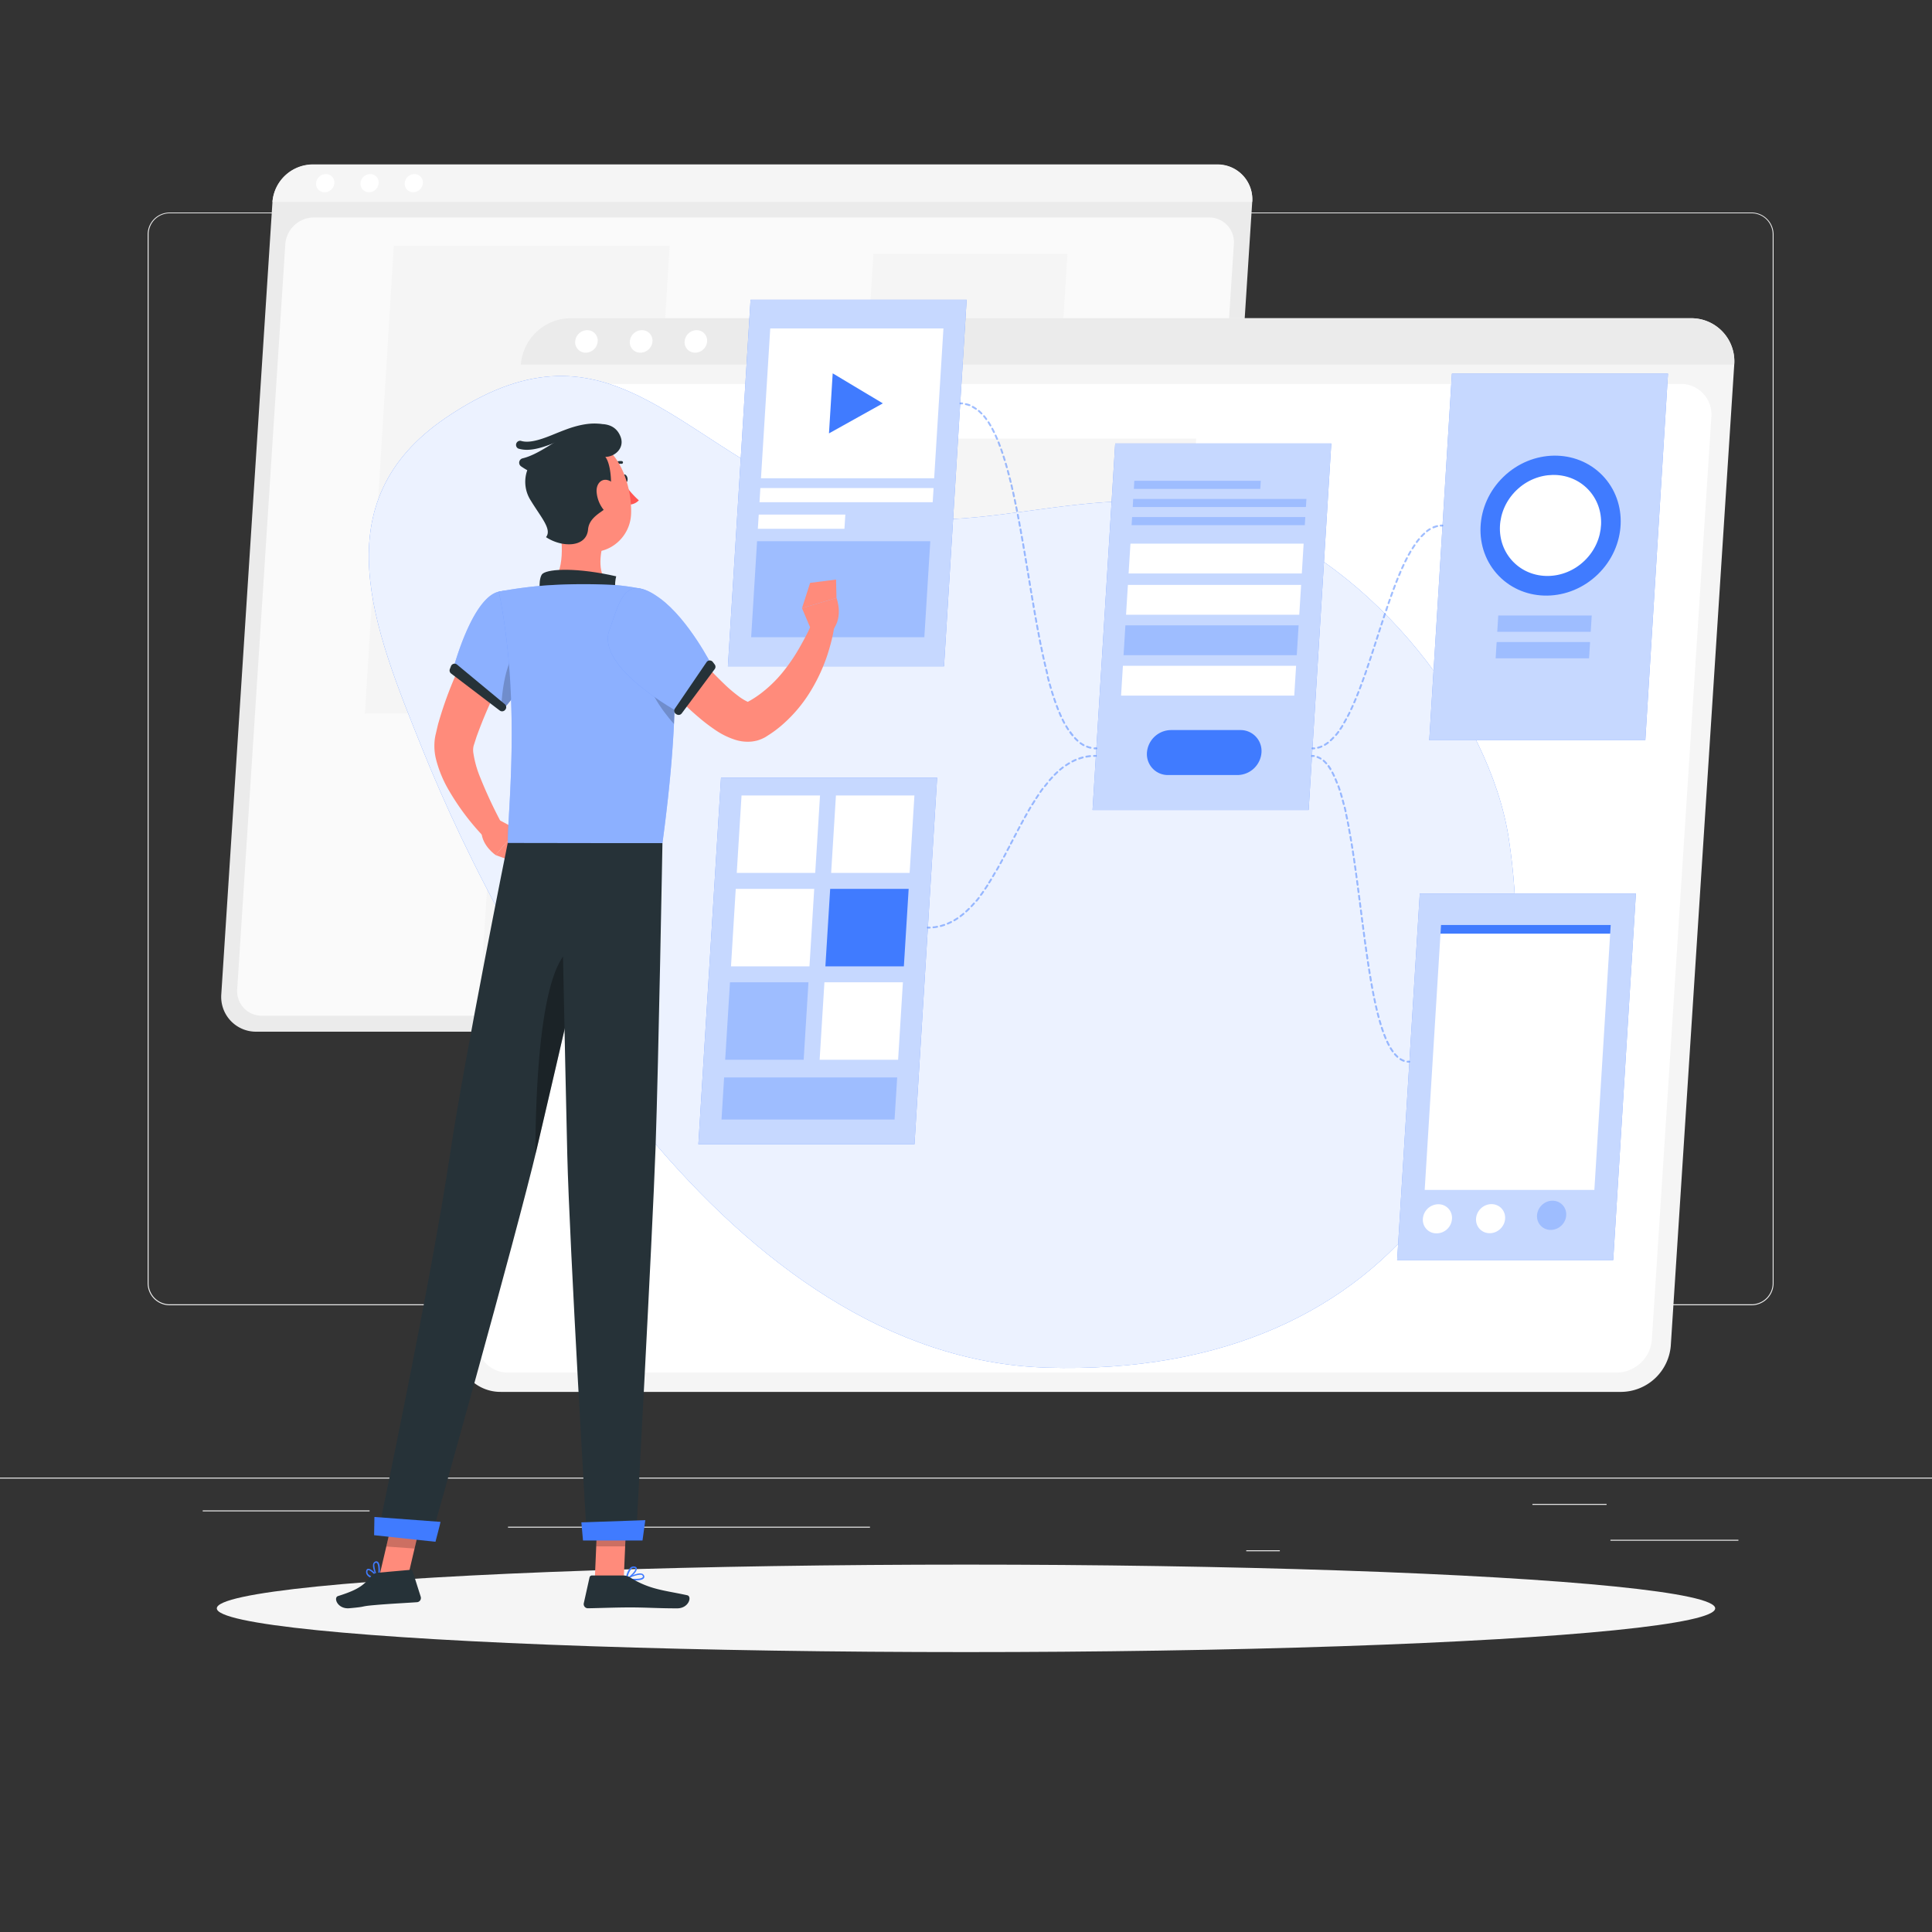 <svg xmlns="http://www.w3.org/2000/svg" viewBox="0 0 500 500"><rect x="0" y="0" width="500" height="500" fill="#333333" stroke="none"/><g id="background-complete"><rect y="382.4" width="500" height="0.25" style="fill:#ebebeb"></rect><rect x="416.78" y="398.49" width="33.12" height="0.25" style="fill:#ebebeb"></rect><rect x="322.53" y="401.21" width="8.69" height="0.25" style="fill:#ebebeb"></rect><rect x="396.59" y="389.21" width="19.19" height="0.25" style="fill:#ebebeb"></rect><rect x="52.46" y="390.89" width="43.19" height="0.25" style="fill:#ebebeb"></rect><rect x="104.56" y="390.89" width="6.33" height="0.25" style="fill:#ebebeb"></rect><rect x="131.47" y="395.11" width="93.68" height="0.25" style="fill:#ebebeb"></rect><path d="M237,337.8H43.91a5.71,5.71,0,0,1-5.7-5.71V60.66A5.71,5.71,0,0,1,43.91,55H237a5.71,5.71,0,0,1,5.71,5.71V332.09A5.71,5.71,0,0,1,237,337.8ZM43.91,55.2a5.46,5.46,0,0,0-5.45,5.46V332.09a5.46,5.46,0,0,0,5.45,5.46H237a5.47,5.47,0,0,0,5.46-5.46V60.66A5.47,5.47,0,0,0,237,55.2Z" style="fill:#ebebeb"></path><path d="M453.31,337.8H260.21a5.72,5.72,0,0,1-5.71-5.71V60.66A5.72,5.72,0,0,1,260.21,55h193.1A5.71,5.71,0,0,1,459,60.66V332.09A5.71,5.71,0,0,1,453.31,337.8ZM260.21,55.2a5.47,5.47,0,0,0-5.46,5.46V332.09a5.47,5.47,0,0,0,5.46,5.46h193.1a5.47,5.47,0,0,0,5.46-5.46V60.66a5.47,5.47,0,0,0-5.46-5.46Z" style="fill:#ebebeb"></path><path d="M300.51,267H66.34a9,9,0,0,1-9.07-9.69l13.24-205a10.53,10.53,0,0,1,10.32-9.7H315a9,9,0,0,1,9.07,9.7l-13.24,205A10.52,10.52,0,0,1,300.51,267Z" style="fill:#ebebeb"></path><path d="M61.39,256,73.84,63.17a7.46,7.46,0,0,1,7.34-6.89h231.7a6.38,6.38,0,0,1,6.44,6.89L306.87,256a7.45,7.45,0,0,1-7.33,6.88H67.83A6.37,6.37,0,0,1,61.39,256Z" style="fill:#fafafa"></path><polygon points="165.83 184.67 94.44 184.67 101.92 63.58 173.31 63.58 165.83 184.67" style="fill:#f5f5f5"></polygon><polygon points="270.99 150.84 220.78 150.84 226.04 65.68 276.25 65.68 270.99 150.84" style="fill:#f5f5f5"></polygon><path d="M315,42.55H80.83a10.53,10.53,0,0,0-10.32,9.7H324.07A9,9,0,0,0,315,42.55Z" style="fill:#f5f5f5"></path><path d="M86.54,47.4A2.54,2.54,0,0,1,84,49.75a2.18,2.18,0,0,1-2.2-2.35,2.55,2.55,0,0,1,2.51-2.35A2.17,2.17,0,0,1,86.54,47.4Z" style="fill:#fff"></path><path d="M98,47.4a2.54,2.54,0,0,1-2.5,2.35,2.18,2.18,0,0,1-2.2-2.35,2.54,2.54,0,0,1,2.5-2.35A2.18,2.18,0,0,1,98,47.4Z" style="fill:#fff"></path><path d="M109.44,47.4a2.55,2.55,0,0,1-2.51,2.35,2.17,2.17,0,0,1-2.19-2.35,2.54,2.54,0,0,1,2.5-2.35A2.18,2.18,0,0,1,109.44,47.4Z" style="fill:#fff"></path><path d="M419.63,360.22h-290a11.14,11.14,0,0,1-11.22-12L134.83,94.36a13,13,0,0,1,12.77-12h290a11.14,11.14,0,0,1,11.22,12L432.4,348.22A13,13,0,0,1,419.63,360.22Z" style="fill:#f5f5f5"></path><path d="M123.54,346.69,139,107.89A9.24,9.24,0,0,1,148,99.36h286.9a7.9,7.9,0,0,1,8,8.53L427.5,346.69a9.23,9.23,0,0,1-9.08,8.53H131.51A7.89,7.89,0,0,1,123.54,346.69Z" style="fill:#fff"></path><polygon points="300.31 263.46 211.9 263.46 221.16 113.52 309.57 113.52 300.31 263.46" style="fill:#f5f5f5"></polygon><polygon points="375.12 316.19 312.95 316.19 319.47 210.74 381.63 210.74 375.12 316.19" style="fill:#f5f5f5"></polygon><path d="M437.57,82.36h-290a13,13,0,0,0-12.77,12h314A11.14,11.14,0,0,0,437.57,82.36Z" style="fill:#ebebeb"></path><path d="M154.68,88.36a3.14,3.14,0,0,1-3.09,2.91,2.7,2.7,0,0,1-2.73-2.91,3.16,3.16,0,0,1,3.1-2.91A2.69,2.69,0,0,1,154.68,88.36Z" style="fill:#fff"></path><path d="M168.86,88.36a3.15,3.15,0,0,1-3.1,2.91A2.69,2.69,0,0,1,163,88.36a3.15,3.15,0,0,1,3.09-2.91A2.71,2.71,0,0,1,168.86,88.36Z" style="fill:#fff"></path><path d="M183,88.36a3.14,3.14,0,0,1-3.1,2.91,2.69,2.69,0,0,1-2.72-2.91,3.15,3.15,0,0,1,3.1-2.91A2.7,2.7,0,0,1,183,88.36Z" style="fill:#fff"></path></g><g id="background-simple"><path d="M390.46,216.93c-4.84-31.47-34.77-70.77-69.76-82.94-38.64-13.44-71.21,10.36-108.46-4.68-37.88-15.29-55.38-49.43-96.95-21.12-32,21.83-18.62,54.24-6,85.59,22.61,56.27,79.86,157.6,161.49,160.16C363.72,356.85,401.29,287.47,390.46,216.93Z" style="fill:#407BFF"></path><path d="M390.46,216.93c-4.84-31.47-34.77-70.77-69.76-82.94-38.64-13.44-71.21,10.36-108.46-4.68-37.88-15.29-55.38-49.43-96.95-21.12-32,21.83-18.62,54.24-6,85.59,22.61,56.27,79.86,157.6,161.49,160.16C363.72,356.85,401.29,287.47,390.46,216.93Z" style="fill:#fff;opacity:0.9"></path></g><g id="Shadow"><ellipse id="path" cx="250" cy="416.24" rx="193.89" ry="11.32" style="fill:#f5f5f5"></ellipse></g><g id="Screens"><polygon points="425.81 191.57 369.89 191.57 375.75 96.71 431.68 96.71 425.81 191.57" style="fill:#407BFF"></polygon><polygon points="425.81 191.57 369.89 191.57 375.75 96.71 431.68 96.71 425.81 191.57" style="fill:#fff;opacity:0.7"></polygon><polygon points="411.68 163.5 387.49 163.5 387.75 159.29 411.94 159.29 411.68 163.5" style="fill:#407BFF;opacity:0.3"></polygon><polygon points="411.25 170.38 387.07 170.38 387.33 166.16 411.51 166.16 411.25 170.38" style="fill:#407BFF;opacity:0.3"></polygon><ellipse cx="401.28" cy="136" rx="18.68" ry="17.56" transform="translate(18.51 317.69) rotate(-44.11)" style="fill:#407BFF"></ellipse><ellipse cx="401.28" cy="136" rx="13.48" ry="12.68" transform="translate(18.52 317.71) rotate(-44.12)" style="fill:#fff"></ellipse><polygon points="244.31 172.44 188.38 172.44 194.24 77.58 250.17 77.58 244.31 172.44" style="fill:#407BFF"></polygon><polygon points="244.31 172.44 188.38 172.44 194.24 77.58 250.17 77.58 244.31 172.44" style="fill:#fff;opacity:0.7"></polygon><polygon points="241.76 123.78 196.94 123.78 199.34 85 244.16 85 241.76 123.78" style="fill:#fff"></polygon><polygon points="241.38 129.97 196.56 129.97 196.78 126.31 241.61 126.31 241.38 129.97" style="fill:#fff"></polygon><polygon points="218.54 136.85 196.13 136.85 196.36 133.18 218.77 133.18 218.54 136.85" style="fill:#fff"></polygon><polygon points="239.22 164.9 194.4 164.9 195.93 140.06 240.76 140.06 239.22 164.9" style="fill:#407BFF;opacity:0.3"></polygon><polygon points="228.48 104.39 215.5 96.62 214.54 112.16 228.48 104.39" style="fill:#407BFF"></polygon><polygon points="338.68 209.63 282.75 209.63 288.61 114.77 344.54 114.77 338.68 209.63" style="fill:#407BFF"></polygon><polygon points="338.68 209.63 282.75 209.63 288.61 114.77 344.54 114.77 338.68 209.63" style="fill:#fff;opacity:0.7"></polygon><polygon points="326.16 126.52 293.44 126.52 293.56 124.43 326.29 124.43 326.16 126.52" style="fill:#407BFF;opacity:0.3"></polygon><polygon points="337.97 131.21 293.15 131.21 293.27 129.12 338.1 129.12 337.97 131.21" style="fill:#407BFF;opacity:0.3"></polygon><polygon points="337.68 135.9 292.86 135.9 292.99 133.81 337.81 133.81 337.68 135.9" style="fill:#407BFF;opacity:0.3"></polygon><polygon points="336.91 148.41 292.08 148.41 292.56 140.69 337.38 140.69 336.91 148.41" style="fill:#fff"></polygon><polygon points="336.25 159.09 291.42 159.09 291.9 151.37 336.73 151.37 336.25 159.09" style="fill:#fff"></polygon><polygon points="335.6 169.56 290.78 169.56 291.25 161.84 336.08 161.84 335.6 169.56" style="fill:#407BFF;opacity:0.3"></polygon><polygon points="334.95 180.03 290.13 180.03 290.61 172.31 335.43 172.31 334.95 180.03" style="fill:#fff"></polygon><path d="M320.29,200.58h-18a5.42,5.42,0,0,1-5.46-5.82h0a6.3,6.3,0,0,1,6.18-5.82h18a5.42,5.42,0,0,1,5.46,5.82h0A6.29,6.29,0,0,1,320.29,200.58Z" style="fill:#407BFF"></path><polygon points="236.67 296.13 180.74 296.13 186.6 201.27 242.53 201.27 236.67 296.13" style="fill:#407BFF"></polygon><polygon points="236.67 296.13 180.74 296.13 186.6 201.27 242.53 201.27 236.67 296.13" style="fill:#fff;opacity:0.7"></polygon><polygon points="210.98 225.91 190.67 225.91 191.91 205.86 212.22 205.86 210.98 225.91" style="fill:#fff"></polygon><polygon points="231.51 289.74 186.73 289.74 187.4 278.84 232.19 278.84 231.51 289.74" style="fill:#407BFF;opacity:0.3"></polygon><polygon points="235.41 225.91 215.1 225.91 216.34 205.86 236.65 205.86 235.41 225.91" style="fill:#fff"></polygon><polygon points="209.49 250.09 189.18 250.09 190.41 230.04 210.72 230.04 209.49 250.09" style="fill:#fff"></polygon><polygon points="233.92 250.09 213.61 250.09 214.85 230.04 235.16 230.04 233.92 250.09" style="fill:#407BFF"></polygon><polygon points="207.99 274.26 187.68 274.26 188.92 254.21 209.23 254.21 207.99 274.26" style="fill:#407BFF;opacity:0.3"></polygon><polygon points="232.43 274.26 212.12 274.26 213.36 254.21 233.67 254.21 232.43 274.26" style="fill:#fff"></polygon><polygon points="417.5 326.1 361.58 326.1 367.44 231.24 423.37 231.24 417.5 326.1" style="fill:#407BFF"></polygon><polygon points="417.5 326.1 361.58 326.1 367.44 231.24 423.37 231.24 417.5 326.1" style="fill:#fff;opacity:0.7"></polygon><polygon points="412.62 307.95 368.71 307.95 372.8 241.63 416.71 241.63 412.62 307.95" style="fill:#fff"></polygon><polygon points="416.85 239.39 372.94 239.39 372.8 241.63 416.71 241.63 416.85 239.39" style="fill:#407BFF"></polygon><path d="M375.77,315.43a4,4,0,0,1-4,3.76,3.49,3.49,0,0,1-3.53-3.76,4.05,4.05,0,0,1,4-3.77A3.5,3.5,0,0,1,375.77,315.43Z" style="fill:#fff"></path><ellipse cx="385.76" cy="315.43" rx="3.88" ry="3.65" transform="translate(-110.76 357.5) rotate(-44.12)" style="fill:#fff"></ellipse><ellipse cx="399.51" cy="315.43" rx="3.88" ry="3.65" transform="matrix(0.72, -0.7, 0.7, 0.72, -106.89, 367.07)" style="fill:#407BFF;opacity:0.3"></ellipse><g style="opacity:0.5"><path d="M240.13,240.3a.24.24,0,0,1-.24-.24.24.24,0,0,1,.24-.24h.48a.26.26,0,0,1,.25.24.25.25,0,0,1-.24.25Z" style="fill:#407BFF"></path><path d="M241.57,240.23a.25.25,0,0,1-.24-.22.24.24,0,0,1,.22-.26c.31,0,.62-.08.93-.14a.24.24,0,0,1,.28.2.24.24,0,0,1-.2.28c-.31.06-.64.1-1,.14Zm1.89-.34a.26.26,0,0,1-.24-.19.24.24,0,0,1,.18-.29c.3-.08.6-.17.89-.27a.24.24,0,0,1,.31.15.23.23,0,0,1-.15.31c-.31.1-.62.2-.93.28Zm1.81-.62a.23.23,0,0,1-.22-.14.23.23,0,0,1,.12-.32l.86-.4a.25.25,0,0,1,.33.11.24.24,0,0,1-.11.32c-.29.15-.59.29-.89.41A.15.15,0,0,1,245.27,239.27Zm1.71-.86a.24.24,0,0,1-.12-.45c.27-.16.54-.32.8-.5a.25.25,0,0,1,.34.07.24.24,0,0,1-.07.33c-.27.18-.55.36-.82.52A.31.31,0,0,1,247,238.41Zm1.6-1.06a.23.23,0,0,1-.2-.1.25.25,0,0,1,.05-.34c.25-.19.5-.38.75-.59a.25.25,0,0,1,.34,0,.26.26,0,0,1,0,.35c-.25.21-.51.41-.77.6A.24.24,0,0,1,248.58,237.35Zm1.47-1.23a.23.23,0,0,1-.17-.08.24.24,0,0,1,0-.34q.35-.31.69-.66a.25.25,0,0,1,.34,0,.24.24,0,0,1,0,.35l-.7.67A.27.27,0,0,1,250.05,236.12Zm1.37-1.35a.23.23,0,0,1-.17-.07.25.25,0,0,1,0-.34c.22-.23.43-.47.64-.71a.24.24,0,0,1,.34,0,.23.23,0,0,1,0,.34c-.22.25-.43.49-.65.72A.27.27,0,0,1,251.42,234.77Zm1.27-1.45a.3.3,0,0,1-.16,0,.25.25,0,0,1,0-.35l.6-.74a.23.23,0,0,1,.34,0,.25.25,0,0,1,0,.34c-.2.25-.4.51-.6.75A.25.25,0,0,1,252.69,233.32Zm1.18-1.52a.28.28,0,0,1-.15,0,.25.25,0,0,1-.05-.34c.19-.26.38-.51.56-.78a.25.25,0,0,1,.34-.06.24.24,0,0,1,.06.34l-.57.79A.23.23,0,0,1,253.87,231.8Zm1.11-1.56a.27.27,0,0,1-.14-.05.23.23,0,0,1-.06-.33l.53-.8a.25.25,0,1,1,.41.27l-.54.8A.24.24,0,0,1,255,230.24Zm1-1.61a.33.33,0,0,1-.13,0,.25.25,0,0,1-.07-.34c.17-.27.34-.54.5-.81a.25.25,0,0,1,.34-.08.24.24,0,0,1,.08.33l-.51.82A.27.27,0,0,1,256,228.63Zm1-1.65a.31.31,0,0,1-.13,0,.24.24,0,0,1-.08-.33l.48-.83a.25.25,0,0,1,.34-.09.24.24,0,0,1,.08.33l-.48.83A.25.25,0,0,1,257,227Zm1-1.66-.12,0a.26.26,0,0,1-.09-.33c.16-.28.32-.56.47-.84a.25.25,0,0,1,.33-.1.25.25,0,0,1,.1.33q-.24.43-.48.84A.23.23,0,0,1,258,225.32Zm.94-1.68-.12,0a.24.24,0,0,1-.09-.33l.45-.85a.25.25,0,0,1,.33-.1.25.25,0,0,1,.1.33c-.15.29-.31.57-.46.85A.24.24,0,0,1,258.94,223.64Zm.91-1.7a.2.2,0,0,1-.11,0,.23.23,0,0,1-.1-.32l.45-.85a.23.23,0,0,1,.32-.1.25.25,0,0,1,.11.33l-.45.84A.24.24,0,0,1,259.85,221.94Zm.9-1.7a.2.2,0,0,1-.11,0,.25.25,0,0,1-.11-.33L261,219a.25.25,0,0,1,.33-.11.26.26,0,0,1,.1.33l-.45.85A.22.22,0,0,1,260.75,220.24Zm.89-1.7a.2.2,0,0,1-.11,0,.25.25,0,0,1-.11-.33l.45-.85a.25.25,0,0,1,.33-.11.26.26,0,0,1,.1.33l-.45.86A.24.24,0,0,1,261.64,218.54Zm.89-1.71-.12,0a.25.25,0,0,1-.1-.33l.45-.85a.24.24,0,0,1,.33-.1.25.25,0,0,1,.1.33l-.45.85A.24.24,0,0,1,262.53,216.83Zm.89-1.71-.11,0a.24.24,0,0,1-.1-.33l.45-.85a.24.24,0,0,1,.33-.1.24.24,0,0,1,.1.32l-.45.85A.24.24,0,0,1,263.42,215.12Zm.91-1.69-.12,0a.25.25,0,0,1-.1-.33l.46-.85a.24.24,0,0,1,.33-.1.25.25,0,0,1,.1.33l-.46.85A.24.24,0,0,1,264.33,213.43Zm.92-1.69-.12,0a.24.24,0,0,1-.09-.33c.15-.28.31-.57.47-.84a.24.24,0,0,1,.42.24c-.16.27-.31.55-.47.83A.24.24,0,0,1,265.25,211.74Zm.95-1.68a.24.24,0,0,1-.21-.36l.48-.83a.25.25,0,0,1,.34-.09.24.24,0,0,1,.08.33l-.48.83A.25.25,0,0,1,266.2,210.06Zm1-1.65a.22.22,0,0,1-.13,0A.24.24,0,0,1,267,208l.51-.82a.24.24,0,1,1,.41.26c-.17.27-.34.54-.5.81A.25.25,0,0,1,267.18,208.41Zm1-1.63a.23.23,0,0,1-.14,0,.24.24,0,0,1-.07-.33l.54-.81a.23.23,0,0,1,.33-.06.24.24,0,0,1,.07.33c-.18.26-.36.53-.53.8A.26.26,0,0,1,268.21,206.78Zm1.07-1.59a.27.27,0,0,1-.14-.05.23.23,0,0,1-.05-.33c.18-.27.37-.53.56-.79a.24.24,0,1,1,.39.29c-.19.25-.37.51-.56.77A.24.24,0,0,1,269.28,205.19Zm1.15-1.55a.27.27,0,0,1-.15,0,.23.23,0,0,1,0-.34c.19-.26.4-.51.6-.76a.25.25,0,0,1,.34,0,.24.24,0,0,1,0,.34c-.2.24-.39.49-.59.75A.25.25,0,0,1,270.43,203.64Zm1.22-1.48a.23.23,0,0,1-.16-.06.25.25,0,0,1,0-.35l.65-.72a.24.24,0,0,1,.36.33c-.22.23-.43.47-.64.71A.24.24,0,0,1,271.65,202.16Zm1.31-1.41a.21.21,0,0,1-.17-.07.23.23,0,0,1,0-.34c.23-.23.46-.46.7-.67a.24.24,0,0,1,.34,0,.25.25,0,0,1,0,.34l-.69.66A.23.23,0,0,1,273,200.75Zm1.41-1.3a.23.23,0,0,1-.18-.08.23.23,0,0,1,0-.34l.76-.61a.24.24,0,1,1,.29.39c-.25.19-.5.38-.74.59A.24.24,0,0,1,274.37,199.45Zm1.53-1.15a.26.26,0,0,1-.2-.11.25.25,0,0,1,.07-.34l.82-.52a.24.24,0,0,1,.25.42c-.27.16-.54.33-.8.51A.23.23,0,0,1,275.9,198.3Zm1.66-1a.23.23,0,0,1-.22-.13.24.24,0,0,1,.11-.32c.29-.15.58-.29.88-.42a.24.24,0,0,1,.31.13.23.23,0,0,1-.12.32c-.29.12-.57.26-.85.4A.23.23,0,0,1,277.56,197.32Zm1.76-.74a.24.24,0,0,1-.23-.17.24.24,0,0,1,.15-.31c.3-.1.61-.2.93-.28a.24.24,0,0,1,.3.17.25.25,0,0,1-.18.3l-.9.27Zm1.85-.49a.24.24,0,0,1-.24-.2.23.23,0,0,1,.19-.28c.32-.06.64-.11,1-.15a.23.23,0,0,1,.27.22.24.24,0,0,1-.22.26l-.93.14Z" style="fill:#407BFF"></path><path d="M283.13,195.87a.24.24,0,1,1,0-.48h.49a.24.24,0,0,1,.24.24.24.24,0,0,1-.24.24h-.49Z" style="fill:#407BFF"></path><path d="M339.66,193.92a.24.24,0,0,1-.24-.24.24.24,0,0,1,.24-.24l.46,0a.24.24,0,0,1,.27.22.25.25,0,0,1-.23.26A4.1,4.1,0,0,1,339.66,193.92Z" style="fill:#407BFF"></path><path d="M341.1,193.74a.25.25,0,0,1-.24-.18.24.24,0,0,1,.18-.29,6.88,6.88,0,0,0,.87-.3.24.24,0,0,1,.19.45,6.51,6.51,0,0,1-.94.32Zm1.76-.74a.22.22,0,0,1-.2-.12.24.24,0,0,1,.08-.33,9,9,0,0,0,.78-.53.24.24,0,1,1,.29.39,9.79,9.79,0,0,1-.82.55A.2.2,0,0,1,342.86,193Zm1.54-1.16a.27.27,0,0,1-.18-.08.24.24,0,0,1,0-.34c.23-.21.45-.43.67-.67a.25.25,0,0,1,.35,0,.25.25,0,0,1,0,.34c-.23.25-.47.48-.7.7A.27.27,0,0,1,344.4,191.84Zm1.33-1.41a.25.25,0,0,1-.15-.05.25.25,0,0,1,0-.35c.2-.24.4-.49.59-.75a.24.24,0,0,1,.39.29c-.2.27-.4.52-.6.77A.25.25,0,0,1,345.73,190.43Zm1.16-1.56a.23.23,0,0,1-.14,0,.24.24,0,0,1-.07-.33c.18-.26.36-.53.53-.81a.24.24,0,1,1,.41.26l-.53.82A.25.25,0,0,1,346.89,188.87Zm1-1.64a.24.24,0,0,1-.21-.37q.24-.41.48-.84a.24.24,0,1,1,.42.24c-.16.29-.31.57-.48.85A.22.22,0,0,1,347.91,187.23Zm.93-1.7-.11,0a.24.24,0,0,1-.1-.33c.14-.28.29-.57.43-.86a.25.25,0,0,1,.33-.11.24.24,0,0,1,.11.32c-.15.3-.29.59-.44.87A.24.24,0,0,1,348.84,185.53Zm.86-1.75a.16.16,0,0,1-.1,0,.23.23,0,0,1-.12-.32c.13-.29.27-.58.4-.88a.24.24,0,0,1,.32-.12.23.23,0,0,1,.12.32c-.13.3-.27.59-.4.88A.24.24,0,0,1,349.7,183.78Zm.79-1.77a.15.15,0,0,1-.09,0,.24.24,0,0,1-.13-.32c.13-.29.25-.59.38-.89a.25.25,0,0,1,.32-.13.25.25,0,0,1,.13.32c-.13.3-.26.6-.38.9A.24.24,0,0,1,350.49,182Zm.75-1.79a.15.15,0,0,1-.09,0,.24.24,0,0,1-.14-.31l.36-.9a.24.24,0,0,1,.32-.14.25.25,0,0,1,.13.32l-.36.9A.25.25,0,0,1,351.24,180.22Zm.71-1.81h-.09a.24.24,0,0,1-.14-.31c.12-.3.23-.61.34-.91a.24.24,0,0,1,.31-.14.24.24,0,0,1,.15.31c-.12.3-.23.61-.35.91A.22.22,0,0,1,352,178.41Zm.68-1.82h-.09a.24.24,0,0,1-.14-.31l.33-.91a.24.24,0,0,1,.31-.15.24.24,0,0,1,.14.31l-.33.92A.24.24,0,0,1,352.63,176.59Zm.65-1.82-.08,0a.23.23,0,0,1-.15-.3l.32-.92a.24.24,0,0,1,.31-.15.25.25,0,0,1,.15.31l-.32.92A.25.25,0,0,1,353.28,174.77Zm.63-1.84h-.07a.25.25,0,0,1-.16-.31l.31-.91a.25.25,0,0,1,.31-.16.23.23,0,0,1,.15.31l-.31.92A.24.24,0,0,1,353.91,172.93Zm.62-1.84h-.07a.24.24,0,0,1-.16-.3l.31-.92a.24.24,0,0,1,.3-.16.25.25,0,0,1,.16.31l-.31.92A.24.24,0,0,1,354.53,171.09Zm.61-1.84h-.08a.25.25,0,0,1-.15-.31l.3-.92a.24.24,0,1,1,.46.16l-.3.92A.24.24,0,0,1,355.14,169.25Zm.6-1.84h-.08a.25.25,0,0,1-.15-.31l.3-.92a.24.24,0,0,1,.3-.16.25.25,0,0,1,.16.31l-.3.92A.23.23,0,0,1,355.74,167.41Zm.6-1.85h-.08a.24.24,0,0,1-.15-.3l.3-.93a.24.24,0,0,1,.3-.16.25.25,0,0,1,.16.31l-.3.92A.23.23,0,0,1,356.34,165.56Zm.59-1.85h-.07a.25.25,0,0,1-.16-.31l.3-.92a.23.23,0,0,1,.31-.15.22.22,0,0,1,.15.3l-.3.92A.23.23,0,0,1,356.93,163.71Zm.6-1.84-.07,0a.24.24,0,0,1-.16-.3l.3-.92a.25.25,0,0,1,.31-.16.23.23,0,0,1,.15.31l-.3.92A.24.24,0,0,1,357.53,161.87Zm.61-1.85h-.08a.25.25,0,0,1-.15-.31l.3-.92a.24.24,0,0,1,.31-.15.23.23,0,0,1,.15.3l-.3.92A.23.23,0,0,1,358.14,160Zm.61-1.84h-.08a.25.25,0,0,1-.15-.31l.31-.92a.25.25,0,0,1,.31-.15.23.23,0,0,1,.15.31L359,158A.23.23,0,0,1,358.75,158.18Zm.63-1.84h-.08a.23.23,0,0,1-.15-.31l.32-.92a.24.24,0,0,1,.31-.14.24.24,0,0,1,.15.3l-.32.92A.25.25,0,0,1,359.38,156.34Zm.64-1.83h-.08a.25.25,0,0,1-.15-.31l.33-.92a.24.24,0,0,1,.31-.14.24.24,0,0,1,.15.31l-.33.91A.25.25,0,0,1,360,154.51Zm.66-1.82-.08,0a.23.23,0,0,1-.14-.31l.34-.91a.24.24,0,0,1,.31-.14.24.24,0,0,1,.14.31c-.11.3-.22.61-.34.91A.24.24,0,0,1,360.68,152.69Zm.7-1.82h-.09a.24.24,0,0,1-.14-.32l.36-.9a.23.23,0,0,1,.32-.13.24.24,0,0,1,.13.31l-.36.9A.22.22,0,0,1,361.38,150.87Zm.72-1.79-.09,0a.25.25,0,0,1-.13-.32c.12-.3.25-.6.38-.9a.24.24,0,0,1,.32-.12.23.23,0,0,1,.12.31l-.37.9A.25.25,0,0,1,362.1,149.08Zm.77-1.79a.18.18,0,0,1-.1,0,.23.23,0,0,1-.12-.32c.13-.3.27-.59.4-.88a.25.25,0,0,1,.33-.12.24.24,0,0,1,.11.32l-.4.88A.24.24,0,0,1,362.87,147.29Zm.82-1.75a.19.19,0,0,1-.1,0,.25.25,0,0,1-.12-.32c.15-.3.29-.59.44-.87a.25.25,0,0,1,.33-.11.24.24,0,0,1,.1.33l-.43.86A.24.24,0,0,1,363.69,145.54Zm.89-1.73-.12,0a.24.24,0,0,1-.09-.33l.48-.85a.25.25,0,0,1,.33-.09.26.26,0,0,1,.09.33l-.48.84A.22.22,0,0,1,364.58,143.81Zm1-1.68-.12,0a.24.24,0,0,1-.08-.34c.17-.28.35-.55.53-.82a.24.24,0,0,1,.34-.06.23.23,0,0,1,.06.33c-.17.26-.35.53-.52.81A.25.25,0,0,1,365.55,142.13Zm1.09-1.6a.24.24,0,0,1-.14-.05.25.25,0,0,1-.06-.34c.2-.27.4-.53.61-.77a.24.24,0,0,1,.34,0,.25.25,0,0,1,0,.35c-.2.24-.39.49-.58.75A.25.25,0,0,1,366.64,140.53Zm1.23-1.49a.24.24,0,0,1-.16-.07.24.24,0,0,1,0-.34c.23-.25.47-.48.7-.7a.24.24,0,0,1,.34,0,.23.23,0,0,1,0,.34c-.23.21-.45.43-.67.67A.25.25,0,0,1,367.87,139Zm1.42-1.31a.25.25,0,0,1-.19-.09.24.24,0,0,1,0-.34,6.91,6.91,0,0,1,.81-.56.24.24,0,0,1,.33.08.23.23,0,0,1-.08.33c-.26.16-.52.34-.77.53A.27.27,0,0,1,369.29,137.73Zm1.65-1a.25.25,0,0,1-.22-.15.24.24,0,0,1,.12-.32,7.08,7.08,0,0,1,1-.32.24.24,0,1,1,.12.46,6,6,0,0,0-.87.31Z" style="fill:#407BFF"></path><path d="M372.84,136.27a.24.24,0,0,1-.24-.23.24.24,0,0,1,.22-.26l.5,0a.25.25,0,0,1,0,.49,3.46,3.46,0,0,0-.46,0Z" style="fill:#407BFF"></path><path d="M340,195.89h0a3.44,3.44,0,0,0-.46,0,.24.24,0,0,1-.24-.24.24.24,0,0,1,.24-.24,4.24,4.24,0,0,1,.51,0,.24.24,0,0,1,.22.27A.25.25,0,0,1,340,195.89Z" style="fill:#407BFF"></path><path d="M363.29,274.76h-.09a6.3,6.3,0,0,1-.9-.45.25.25,0,0,1-.07-.34.24.24,0,0,1,.33-.07,5.06,5.06,0,0,0,.81.4.24.24,0,0,1-.08.47Zm-1.61-1a.25.25,0,0,1-.16-.06c-.23-.21-.46-.45-.69-.7a.25.25,0,0,1,0-.35.25.25,0,0,1,.34,0c.21.24.43.46.64.66a.24.24,0,0,1,0,.34A.25.25,0,0,1,361.68,273.76Zm-1.25-1.43a.26.26,0,0,1-.2-.1c-.18-.26-.36-.53-.54-.82a.24.24,0,0,1,.08-.33.24.24,0,0,1,.34.08c.17.27.34.54.51.78a.24.24,0,0,1-.05.34A.3.3,0,0,1,360.43,272.33Zm-1-1.64a.26.26,0,0,1-.22-.13c-.15-.28-.29-.57-.43-.87a.24.24,0,0,1,.12-.33.25.25,0,0,1,.32.12c.14.3.28.58.42.85a.24.24,0,0,1-.1.33Zm-.82-1.74a.25.25,0,0,1-.23-.15l-.36-.9a.24.24,0,1,1,.45-.18c.12.31.24.6.36.89a.25.25,0,0,1-.13.32Zm-.7-1.8a.24.24,0,0,1-.22-.16c-.11-.3-.21-.61-.32-.92a.25.25,0,0,1,.16-.31.26.26,0,0,1,.31.16l.3.91a.23.23,0,0,1-.15.3Zm-.59-1.83a.26.26,0,0,1-.24-.17l-.27-.93a.25.25,0,0,1,.47-.14c.09.32.18.62.27.92a.26.26,0,0,1-.16.31Zm-.53-1.86a.25.25,0,0,1-.24-.18l-.24-.93a.25.25,0,0,1,.17-.3.25.25,0,0,1,.3.18l.24.93a.24.24,0,0,1-.17.29Zm-.48-1.87a.23.23,0,0,1-.23-.18c-.08-.31-.15-.63-.22-.94a.24.24,0,1,1,.47-.11c.07.31.15.63.22.93a.25.25,0,0,1-.18.3Zm-.43-1.88a.23.23,0,0,1-.23-.19l-.2-.94a.24.24,0,0,1,.18-.29.25.25,0,0,1,.29.19l.2.94a.24.24,0,0,1-.19.29Zm-.39-1.88a.25.25,0,0,1-.24-.2l-.18-.95a.24.24,0,0,1,.47-.09c.07.32.13.63.19,1a.24.24,0,0,1-.19.28Zm-.36-1.9a.24.24,0,0,1-.24-.19l-.18-1a.26.26,0,0,1,.2-.29.25.25,0,0,1,.28.2l.18,1a.25.25,0,0,1-.2.28Zm-.34-1.89a.25.25,0,0,1-.24-.21l-.16-1a.24.24,0,0,1,.2-.28.26.26,0,0,1,.28.2l.16.95a.25.25,0,0,1-.2.28Zm-.32-1.91a.24.24,0,0,1-.24-.2l-.15-1a.24.24,0,0,1,.2-.28.24.24,0,0,1,.27.2l.16.95a.24.24,0,0,1-.2.28Zm-.3-1.9a.23.23,0,0,1-.24-.2l-.15-1a.25.25,0,0,1,.2-.28.26.26,0,0,1,.28.21l.15.95a.25.25,0,0,1-.21.28Zm-.29-1.91a.24.24,0,0,1-.24-.2l-.14-1a.24.24,0,0,1,.48-.07l.14.95a.24.24,0,0,1-.21.28Zm-.28-1.9a.25.25,0,0,1-.24-.21l-.13-1a.24.24,0,0,1,.2-.27.24.24,0,0,1,.28.21l.13.95a.23.23,0,0,1-.2.27Zm-.26-1.91a.26.26,0,0,1-.25-.21l-.13-1a.25.25,0,0,1,.21-.27.23.23,0,0,1,.27.21l.14.95a.25.25,0,0,1-.21.27Zm-.26-1.91a.24.24,0,0,1-.24-.21l-.13-1a.24.24,0,0,1,.21-.27.23.23,0,0,1,.27.21l.13.95a.24.24,0,0,1-.21.27Zm-.26-1.91a.25.25,0,0,1-.24-.21l-.12-1a.24.24,0,0,1,.21-.27.23.23,0,0,1,.27.21l.12.95a.23.23,0,0,1-.21.27Zm-.25-1.92a.24.24,0,0,1-.24-.21l-.12-.95a.23.23,0,0,1,.21-.27.23.23,0,0,1,.27.2l.12,1a.23.23,0,0,1-.21.27Zm-.24-1.91a.24.24,0,0,1-.24-.21l-.13-1a.26.26,0,0,1,.21-.28.23.23,0,0,1,.27.21l.13,1a.24.24,0,0,1-.21.27Zm-.25-1.91a.25.25,0,0,1-.24-.21l-.12-1a.24.24,0,0,1,.21-.27.23.23,0,0,1,.27.21l.12,1a.24.24,0,0,1-.21.27Zm-.24-1.92a.25.25,0,0,1-.25-.21l-.12-.95a.25.25,0,0,1,.21-.28.23.23,0,0,1,.27.21l.13,1a.25.25,0,0,1-.21.27Zm-.25-1.91a.24.24,0,0,1-.24-.21l-.13-.95a.25.25,0,0,1,.21-.27.23.23,0,0,1,.27.21l.13.95a.24.24,0,0,1-.21.27Zm-.25-1.91a.23.23,0,0,1-.24-.21l-.13-.95a.23.23,0,0,1,.21-.27.24.24,0,0,1,.27.21l.13.95a.24.24,0,0,1-.21.27Zm-.26-1.91a.24.24,0,0,1-.24-.21c0-.31-.09-.63-.13-1a.24.24,0,0,1,.48-.07c0,.32.09.64.13,1a.24.24,0,0,1-.21.27Zm-.26-1.91a.24.24,0,0,1-.24-.2l-.14-1a.24.24,0,0,1,.21-.27.23.23,0,0,1,.27.2l.14,1a.24.24,0,0,1-.21.27Zm-.27-1.9a.24.24,0,0,1-.24-.21l-.14-1a.24.24,0,0,1,.2-.27.24.24,0,0,1,.28.2l.14,1a.24.24,0,0,1-.21.27Zm-.29-1.91a.25.25,0,0,1-.24-.21l-.14-1a.25.25,0,0,1,.2-.28.24.24,0,0,1,.28.21l.14,1a.25.25,0,0,1-.2.28Zm-.29-1.91a.24.24,0,0,1-.24-.2l-.15-.95a.24.24,0,0,1,.2-.28.25.25,0,0,1,.28.2l.15.95a.24.24,0,0,1-.2.28Zm-.31-1.9a.24.24,0,0,1-.24-.2l-.16-.95a.24.24,0,0,1,.2-.28.25.25,0,0,1,.28.2l.16,1a.25.25,0,0,1-.2.28Zm-.33-1.9a.24.24,0,0,1-.24-.2c-.06-.32-.11-.63-.17-.94a.24.24,0,1,1,.47-.09l.18,1a.25.25,0,0,1-.2.28ZM349,214a.24.24,0,0,1-.24-.2c-.06-.32-.12-.63-.19-.94a.25.25,0,0,1,.2-.29.25.25,0,0,1,.28.19c.06.31.13.63.19.95a.24.24,0,0,1-.2.28Zm-.38-1.9a.24.24,0,0,1-.24-.19c-.06-.31-.13-.63-.2-.94a.25.25,0,1,1,.48-.1c.06.31.13.63.2.94a.26.26,0,0,1-.19.29Zm-.41-1.88A.24.24,0,0,1,348,210c-.07-.31-.14-.63-.22-.93a.24.24,0,0,1,.18-.29.23.23,0,0,1,.29.17c.08.31.15.63.22.95a.23.23,0,0,1-.18.29Zm-.45-1.87a.26.26,0,0,1-.24-.19l-.24-.93a.24.24,0,0,1,.17-.29.24.24,0,0,1,.3.17l.24.94a.24.24,0,0,1-.17.29Zm-.5-1.86a.25.25,0,0,1-.24-.18l-.27-.92a.24.24,0,0,1,.16-.3.24.24,0,0,1,.31.16q.14.45.27.93a.24.24,0,0,1-.17.3Zm-.57-1.85a.24.24,0,0,1-.23-.17c-.1-.3-.2-.61-.31-.9a.25.25,0,0,1,.15-.31.24.24,0,0,1,.31.14c.11.3.21.61.31.92a.23.23,0,0,1-.15.31ZM346,202.8a.24.24,0,0,1-.23-.15c-.12-.31-.24-.6-.36-.89a.25.25,0,0,1,.13-.32.25.25,0,0,1,.32.13l.36.9a.24.24,0,0,1-.14.32Zm-.75-1.77a.23.23,0,0,1-.22-.14c-.14-.29-.28-.58-.43-.85a.25.25,0,0,1,.1-.33.24.24,0,0,1,.33.1c.15.28.29.57.44.88a.25.25,0,0,1-.12.32Zm-.91-1.7a.25.25,0,0,1-.21-.12c-.17-.27-.34-.54-.52-.78a.24.24,0,0,1,.06-.34.25.25,0,0,1,.34,0c.18.26.36.53.54.82a.26.26,0,0,1-.09.34A.24.24,0,0,1,344.37,199.33Zm-1.13-1.55a.24.24,0,0,1-.18-.09,6.64,6.64,0,0,0-.65-.65.24.24,0,0,1,0-.34.23.23,0,0,1,.34,0,9.15,9.15,0,0,1,.69.7.25.25,0,0,1,0,.35A.23.23,0,0,1,343.24,197.78Zm-1.44-1.25a.28.28,0,0,1-.12,0,4.31,4.31,0,0,0-.81-.39.25.25,0,0,1,.17-.46,4.9,4.9,0,0,1,.89.44.24.24,0,0,1-.13.45Z" style="fill:#407BFF"></path><path d="M364.75,275l-.51,0a.23.23,0,0,1-.21-.27.23.23,0,0,1,.26-.21l.46,0a.25.25,0,0,1,0,.49Z" style="fill:#407BFF"></path><path d="M249,104.65h0a3.62,3.62,0,0,0-.47,0,.25.25,0,0,1,0-.49l.5,0a.25.25,0,0,1,.23.26A.25.25,0,0,1,249,104.65Z" style="fill:#407BFF"></path><path d="M282.23,193.75h-.06a8,8,0,0,1-.95-.3.24.24,0,1,1,.17-.45,5.69,5.69,0,0,0,.89.27.25.25,0,0,1,.18.3A.23.23,0,0,1,282.23,193.75Zm-1.79-.69-.12,0a8.39,8.39,0,0,1-.83-.54.24.24,0,0,1-.05-.34.24.24,0,0,1,.33-.05,7.45,7.45,0,0,0,.79.5.25.25,0,0,1-.12.46Zm-1.56-1.13a.22.22,0,0,1-.16-.06c-.23-.2-.47-.44-.7-.68a.25.25,0,0,1,0-.35.25.25,0,0,1,.34,0c.22.24.45.46.67.66a.24.24,0,0,1,0,.34A.21.21,0,0,1,278.88,191.93Zm-1.32-1.39a.28.28,0,0,1-.19-.09c-.2-.25-.4-.51-.59-.78a.24.24,0,0,1,.06-.34.23.23,0,0,1,.33,0c.19.27.38.52.58.76a.24.24,0,0,1,0,.34A.22.22,0,0,1,277.56,190.54ZM276.43,189a.21.21,0,0,1-.2-.11c-.17-.27-.34-.54-.51-.83a.23.23,0,0,1,.09-.33.24.24,0,0,1,.33.08c.16.29.33.56.5.82a.25.25,0,0,1-.08.34A.28.28,0,0,1,276.43,189Zm-1-1.67a.22.22,0,0,1-.21-.13c-.16-.28-.3-.57-.45-.87a.24.24,0,0,1,.11-.32.25.25,0,0,1,.33.11c.14.29.29.58.43.86a.23.23,0,0,1-.1.32A.2.2,0,0,1,275.46,187.29Zm-.85-1.74a.24.24,0,0,1-.23-.14l-.39-.9a.24.24,0,0,1,.13-.31.23.23,0,0,1,.32.12l.39.89a.25.25,0,0,1-.12.32Zm-.76-1.79a.24.24,0,0,1-.23-.15c-.12-.3-.23-.6-.35-.91a.25.25,0,0,1,.46-.17c.11.31.23.61.34.9a.25.25,0,0,1-.13.32Zm-.68-1.81a.25.25,0,0,1-.23-.16c-.11-.31-.22-.61-.32-.93a.24.24,0,0,1,.15-.3.23.23,0,0,1,.31.15c.1.31.21.61.32.91a.24.24,0,0,1-.15.31Zm-.62-1.84a.24.24,0,0,1-.23-.17c-.1-.31-.2-.62-.29-.93a.24.24,0,0,1,.16-.3.24.24,0,0,1,.3.16c.09.31.19.62.29.92a.25.25,0,0,1-.16.31Zm-.57-1.86a.24.24,0,0,1-.23-.17l-.27-.94a.24.24,0,0,1,.16-.3.24.24,0,0,1,.3.17l.27.93a.24.24,0,0,1-.16.3Zm-.53-1.87a.23.23,0,0,1-.23-.18c-.09-.31-.17-.62-.25-.94a.23.23,0,0,1,.17-.29.24.24,0,0,1,.3.17c.08.32.16.63.25.94a.26.26,0,0,1-.18.3ZM271,174.5a.25.25,0,0,1-.24-.18c-.07-.31-.15-.63-.23-.94a.26.26,0,0,1,.18-.3.24.24,0,0,1,.29.18l.24.94a.26.26,0,0,1-.18.3Zm-.46-1.88a.24.24,0,0,1-.23-.19c-.08-.31-.15-.63-.23-.94a.25.25,0,0,1,.19-.3.25.25,0,0,1,.29.19c.07.31.14.63.22.94a.24.24,0,0,1-.18.29Zm-.43-1.89a.25.25,0,0,1-.24-.19l-.21-.95a.24.24,0,0,1,.19-.29.22.22,0,0,1,.28.18l.21,1a.24.24,0,0,1-.18.29Zm-.42-1.9a.24.24,0,0,1-.23-.19l-.2-1a.23.23,0,0,1,.19-.28.23.23,0,0,1,.28.19l.2.95a.23.23,0,0,1-.19.28Zm-.39-1.9a.25.25,0,0,1-.24-.2l-.19-.95a.26.26,0,0,1,.19-.29.25.25,0,0,1,.29.19l.19,1a.24.24,0,0,1-.19.28Zm-.38-1.91a.24.24,0,0,1-.23-.19l-.19-1a.24.24,0,0,1,.48-.09l.18,1a.24.24,0,0,1-.19.28Zm-.36-1.9a.26.26,0,0,1-.24-.2l-.18-1a.25.25,0,0,1,.2-.28.23.23,0,0,1,.28.2l.18,1a.24.24,0,0,1-.19.28Zm-.35-1.91a.24.24,0,0,1-.24-.2l-.17-1a.23.23,0,0,1,.19-.28.24.24,0,0,1,.28.2l.18.95a.25.25,0,0,1-.2.28Zm-.34-1.91a.25.25,0,0,1-.24-.2c-.06-.32-.12-.64-.17-1a.24.24,0,0,1,.2-.28.23.23,0,0,1,.28.2c.05.32.11.63.17.95a.25.25,0,0,1-.2.28Zm-.34-1.92a.25.25,0,0,1-.24-.2l-.16-1a.24.24,0,0,1,.2-.28.25.25,0,0,1,.28.2l.16.95a.25.25,0,0,1-.2.28Zm-.33-1.91a.25.25,0,0,1-.24-.2l-.16-1a.24.24,0,0,1,.48-.08l.16,1a.24.24,0,0,1-.2.28Zm-.32-1.91a.25.25,0,0,1-.24-.21l-.16-.95a.25.25,0,0,1,.2-.28.24.24,0,0,1,.28.2l.16,1a.24.24,0,0,1-.2.28Zm-.32-1.92a.24.24,0,0,1-.24-.2l-.16-1a.24.24,0,0,1,.48-.08l.16,1a.25.25,0,0,1-.2.28Zm-.32-1.91a.25.25,0,0,1-.24-.2l-.16-1a.24.24,0,1,1,.48-.08l.16,1a.24.24,0,0,1-.2.27Zm-.32-1.92a.24.24,0,0,1-.24-.2l-.16-1a.25.25,0,0,1,.2-.28.24.24,0,0,1,.28.2l.16,1a.25.25,0,0,1-.2.28Zm-.32-1.92a.25.25,0,0,1-.24-.2l-.16-1a.25.25,0,0,1,.2-.28.25.25,0,0,1,.28.2l.16,1a.25.25,0,0,1-.2.28Zm-.32-1.91a.24.24,0,0,1-.24-.2l-.16-1a.24.24,0,0,1,.2-.28.25.25,0,0,1,.28.2l.16,1a.25.25,0,0,1-.2.28Zm-.33-1.91a.24.24,0,0,1-.24-.2l-.16-1a.24.24,0,0,1,.2-.28.25.25,0,0,1,.28.2l.16,1a.25.25,0,0,1-.2.28Zm-.33-1.91a.25.25,0,0,1-.24-.2l-.17-1a.25.25,0,0,1,.2-.28.23.23,0,0,1,.28.2l.17,1a.25.25,0,0,1-.2.28Zm-.34-1.91a.26.26,0,0,1-.24-.2l-.17-1a.25.25,0,0,1,.2-.28.23.23,0,0,1,.28.19l.17,1a.24.24,0,0,1-.2.28Zm-.34-1.92a.24.24,0,0,1-.24-.19l-.18-1a.24.24,0,0,1,.19-.28.25.25,0,0,1,.29.19l.17,1a.23.23,0,0,1-.19.28Zm-.36-1.9a.24.24,0,0,1-.24-.2l-.18-.95a.25.25,0,0,1,.19-.29.24.24,0,0,1,.28.2l.19.95a.25.25,0,0,1-.2.28Zm-.37-1.91a.24.24,0,0,1-.24-.19l-.19-1a.24.24,0,0,1,.19-.29.23.23,0,0,1,.28.19l.2.95a.26.26,0,0,1-.19.29Zm-.39-1.9a.26.26,0,0,1-.24-.19l-.19-1a.24.24,0,0,1,.18-.29.25.25,0,0,1,.29.19l.2,1a.23.23,0,0,1-.19.28Zm-.4-1.9a.26.26,0,0,1-.24-.19l-.21-1a.25.25,0,0,1,.19-.29.24.24,0,0,1,.29.19l.21.94a.25.25,0,0,1-.19.29Zm-.42-1.9a.25.25,0,0,1-.24-.18l-.22-1a.24.24,0,1,1,.47-.11l.22,1a.24.24,0,0,1-.18.29Zm-.45-1.88a.26.26,0,0,1-.24-.19c-.07-.31-.15-.63-.23-.94a.24.24,0,0,1,.17-.29.24.24,0,0,1,.3.17c.08.31.16.63.23,1a.23.23,0,0,1-.17.29Zm-.48-1.89a.23.23,0,0,1-.23-.18c-.09-.31-.17-.63-.25-.93a.24.24,0,0,1,.17-.3.24.24,0,0,1,.3.17c.08.31.16.62.25.94a.24.24,0,0,1-.18.29Zm-.51-1.87a.24.24,0,0,1-.23-.18l-.27-.93a.24.24,0,1,1,.47-.13l.27.93a.25.25,0,0,1-.17.3Zm-.54-1.86a.26.26,0,0,1-.24-.17c-.09-.32-.19-.62-.29-.93a.24.24,0,0,1,.16-.3.25.25,0,0,1,.31.15c.09.31.19.62.29.93a.26.26,0,0,1-.16.31Zm-.6-1.85a.24.24,0,0,1-.23-.17l-.31-.91a.24.24,0,0,1,.14-.31.25.25,0,0,1,.31.15c.11.3.22.61.32.92a.25.25,0,0,1-.15.31Zm-.65-1.83a.25.25,0,0,1-.23-.16c-.11-.3-.23-.6-.35-.9a.25.25,0,0,1,.14-.31.25.25,0,0,1,.32.13c.11.3.23.6.35.91a.24.24,0,0,1-.14.31Zm-.72-1.8a.25.25,0,0,1-.22-.15c-.13-.3-.26-.6-.39-.88a.24.24,0,1,1,.44-.2l.39.89a.23.23,0,0,1-.13.32Zm-.81-1.77a.26.26,0,0,1-.22-.13c-.14-.3-.29-.58-.43-.86a.24.24,0,1,1,.42-.23c.16.28.3.57.45.87a.25.25,0,0,1-.11.33Zm-.91-1.71a.24.24,0,0,1-.21-.12c-.17-.28-.33-.56-.5-.82a.24.24,0,0,1,.07-.33.25.25,0,0,1,.34.07q.25.41.51.84a.24.24,0,0,1-.09.33Zm-1.05-1.63a.23.23,0,0,1-.2-.1c-.19-.26-.38-.51-.58-.75a.24.24,0,0,1,0-.34.23.23,0,0,1,.34,0q.31.38.6.78a.24.24,0,0,1-.05.34A.25.25,0,0,1,255.24,108.73ZM254,107.24a.25.25,0,0,1-.18-.08c-.22-.23-.45-.45-.68-.65a.24.24,0,0,1,0-.34.25.25,0,0,1,.34,0,9.17,9.17,0,0,1,.71.69.24.24,0,0,1,0,.34A.2.2,0,0,1,254,107.24ZM252.56,106a.3.3,0,0,1-.15,0,9.21,9.21,0,0,0-.78-.49.24.24,0,0,1-.1-.33.24.24,0,0,1,.33-.1,9.72,9.72,0,0,1,.84.53.24.24,0,0,1-.14.44Zm-1.69-.91-.08,0a6,6,0,0,0-.89-.26.24.24,0,1,1,.11-.47,7.25,7.25,0,0,1,1,.28.25.25,0,0,1,.14.31A.25.25,0,0,1,250.87,105.06Z" style="fill:#407BFF"></path><path d="M283.74,193.92h-.5a.25.25,0,0,1-.23-.26.24.24,0,0,1,.26-.23l.47,0a.24.24,0,0,1,.24.24A.24.24,0,0,1,283.74,193.92Z" style="fill:#407BFF"></path></g></g><g id="Character"><path d="M135.85,164.63c-2.28,4-4.6,8.33-6.69,12.57a116,116,0,0,0-5.61,12.86c-.21.54-.37,1.07-.54,1.6l-.42,1.3a4.77,4.77,0,0,0-.09,1.88,26.83,26.83,0,0,0,1.63,6,118.9,118.9,0,0,0,6,12.81L125.64,217a63.41,63.41,0,0,1-9.45-12.42,30.87,30.87,0,0,1-3.31-7.94,14.27,14.27,0,0,1-.34-5.48l.14-.81.12-.49.23-1c.16-.65.3-1.32.49-1.95A98.5,98.5,0,0,1,119,172.35c1.07-2.33,2.17-4.63,3.38-6.87s2.39-4.45,3.81-6.72Z" style="fill:#ff8b7b"></path><path d="M129,212.12l4.88,2.6-5.61,6.57s-3.51-2.37-3.67-6Z" style="fill:#ff8b7b"></path><polygon points="140.45 218.77 134.43 223.55 128.26 221.29 133.87 214.72 140.45 218.77" style="fill:#ff8b7b"></polygon><path d="M161,124c.12.59.53,1,.92.93s.6-.63.48-1.22-.53-1-.92-.93S160.88,123.36,161,124Z" style="fill:#263238"></path><path d="M161.48,125a21.86,21.86,0,0,0,3.85,4.48,3.49,3.49,0,0,1-2.72,1.11Z" style="fill:#ff5652"></path><path d="M210.27,163.81l-2.72-6.43,8.93-2.63s2.23,5.57-1.81,9.23Z" style="fill:#ff8b7b"></path><polygon points="209.66 150.84 216.37 149.99 216.48 154.75 207.56 157.38 209.66 150.84" style="fill:#ff8b7b"></polygon><path d="M158.17,121.1a.36.36,0,0,1-.24-.09.34.34,0,0,1,0-.5,3.53,3.53,0,0,1,3-1.18.35.35,0,0,1-.11.7h0a2.81,2.81,0,0,0-2.38,1A.38.38,0,0,1,158.17,121.1Z" style="fill:#263238"></path><path d="M144.57,134.71c1.08,5.48,1.72,13.07-2.11,16.72,0,0,1.5,5.56,11.67,5.56,11.19,0,5.39-4.88,5.39-4.88-4.65-1.44-4.61-6.74-3.55-11Z" style="fill:#ff8b7b"></path><path d="M140.37,155.09c-1-1.41-1-5.87.1-6.65,1.72-1.27,9.07-1.56,19,.71-1.06,4.32,1.22,6.58,1.22,6.58Z" style="fill:#263238"></path><path d="M164.43,409c1,0,1.89-.13,2.2-.57a.66.66,0,0,0,0-.77.85.85,0,0,0-.56-.41c-1.25-.34-3.87,1.15-4,1.21a.18.18,0,0,0-.08.18.18.18,0,0,0,.14.15A13.55,13.55,0,0,0,164.43,409Zm1.19-1.45a1.18,1.18,0,0,1,.34,0,.49.49,0,0,1,.35.25c.13.22.08.32,0,.39-.34.48-2.24.49-3.63.3A8,8,0,0,1,165.62,407.53Z" style="fill:#407BFF"></path><path d="M162.17,408.77h.07c.91-.41,2.7-2,2.56-2.87,0-.2-.17-.45-.66-.5a1.31,1.31,0,0,0-1,.3,5,5,0,0,0-1.16,2.89.17.17,0,0,0,.07.16A.19.19,0,0,0,162.17,408.77Zm1.83-3h.1c.32,0,.34.16.35.2.08.51-1.13,1.78-2,2.34a4.13,4.13,0,0,1,1-2.31A.92.92,0,0,1,164,405.74Z" style="fill:#407BFF"></path><polygon points="153.94 408.59 161.43 408.59 162.17 391.26 154.69 391.26 153.94 408.59" style="fill:#ff8b7b"></polygon><path d="M161.38,407.73H153.2a.64.64,0,0,0-.63.51l-1.48,6.65a1.08,1.08,0,0,0,1.07,1.33c3-.05,7.21-.22,10.92-.22,4.33,0,7.06.24,12.15.24,3.07,0,3.92-3.11,2.63-3.39-5.85-1.28-9.62-1.42-14.68-4.54A3.46,3.46,0,0,0,161.38,407.73Z" style="fill:#263238"></path><path d="M129.06,153.12c-7,1.61-11.86,20.33-11.86,20.33l13.15,9.93a30.78,30.78,0,0,0,7.47-13.84C140.23,160.16,136.23,151.48,129.06,153.12Z" style="fill:#407BFF"></path><path d="M129.06,153.12c-7,1.61-11.86,20.33-11.86,20.33l13.15,9.93a30.78,30.78,0,0,0,7.47-13.84C140.23,160.16,136.23,151.48,129.06,153.12Z" style="fill:#fff;opacity:0.4"></path><path d="M170.28,158.51c3.95,4.4,7.85,8.82,11.79,13.06,2,2.11,4,4.16,5.94,6a37.63,37.63,0,0,0,3,2.51,13,13,0,0,0,2.4,1.5c.25.11.3.09.09.13a1.44,1.44,0,0,0-.37.14l-.09,0,0,0,.09,0,.41-.22a25.23,25.23,0,0,0,3.14-2,33,33,0,0,0,5.61-5.32,46.46,46.46,0,0,0,4.62-6.7c.68-1.2,1.35-2.43,2-3.69s1.17-2.61,1.63-3.76l5.49,1.17a37.65,37.65,0,0,1-.92,4.79c-.4,1.54-.85,3.07-1.4,4.58a45.61,45.61,0,0,1-4.28,8.74,37.12,37.12,0,0,1-6.51,7.72,29.29,29.29,0,0,1-4.15,3.16l-.56.36-.15.09-.29.16-.59.28a10.94,10.94,0,0,1-1.25.45c-.42.1-.85.18-1.27.24a10.68,10.68,0,0,1-4.31-.42,19.76,19.76,0,0,1-5.43-2.7,46,46,0,0,1-4-3.06c-2.48-2.08-4.68-4.25-6.85-6.42-4.29-4.37-8.29-8.86-12.18-13.41Z" style="fill:#ff8b7b"></path><path d="M135.07,166.29c-3.81,3.77-5,10.64-5.35,16.61l.63.48a30.78,30.78,0,0,0,7.47-13.84c.15-.56.27-1.12.37-1.67Z" style="opacity:0.2"></path><path d="M116.7,172.43l-.28.72a1,1,0,0,0,.34,1.17l12.57,9.56a1,1,0,0,0,1.39-.16l.05-.06a1,1,0,0,0-.13-1.42L118.29,172A1,1,0,0,0,116.7,172.43Z" style="fill:#263238"></path><path d="M173.39,160.63c1.53,8.08,2.49,24.69-1.95,57.57h-40c-.27-6.14,3.59-36.12-2.34-65.08a105.57,105.57,0,0,1,13.4-1.69,146.32,146.32,0,0,1,17,0c1.88.17,3.72.44,5.36.73A10.61,10.61,0,0,1,173.39,160.63Z" style="fill:#407BFF"></path><path d="M173.39,160.63c1.53,8.08,2.49,24.69-1.95,57.57h-40c-.27-6.14,3.59-36.12-2.34-65.08a105.57,105.57,0,0,1,13.4-1.69,146.32,146.32,0,0,1,17,0c1.88.17,3.72.44,5.36.73A10.61,10.61,0,0,1,173.39,160.63Z" style="fill:#fff;opacity:0.4"></path><path d="M167.27,172.58l7.23-1.73c.22,4.38.24,9.81-.08,16.52C171.09,183.58,166.84,177.67,167.27,172.58Z" style="opacity:0.2"></path><polygon points="162.17 391.27 161.79 400.2 154.3 400.2 154.68 391.27 162.17 391.27" style="opacity:0.2"></polygon><path d="M141,126.7c1.93,7.18,2.69,11.48,7.12,14.46,6.66,4.49,15-.66,15.21-8.27.23-6.84-3-17.43-10.65-18.87A10.13,10.13,0,0,0,141,126.7Z" style="fill:#ff8b7b"></path><path d="M157.6,128.33c.94-1.56.65-8.17-.95-10.09,2.43,0,5-2.21,4-5.09-1.84-5.05-8-3.64-12.87-1.15-4,2-8.47,5.66-12.54,6.62a1.16,1.16,0,0,0-.39,2.07,18.42,18.42,0,0,0,1.61,1,8.91,8.91,0,0,0,.95,7.92c2.6,4.29,5.5,7.39,3.9,9.4,4,2.69,10.46,2.81,10.88-2S160,131.78,157.6,128.33Z" style="fill:#263238"></path><path d="M136.38,116.41a7.47,7.47,0,0,1-2.27-.33,1.07,1.07,0,0,1,.66-2c2.45.79,5.95-.6,9.33-2,1.41-.56,2.86-1.14,4.22-1.55,2.85-.86,6.81-1.55,9.54,0a5.57,5.57,0,0,1,2.69,3.71,1.06,1.06,0,1,1-2.07.5,3.55,3.55,0,0,0-1.68-2.37c-1.62-.92-4.41-.86-7.86.17-1.28.39-2.62.93-4.05,1.5C142,115.23,139,116.41,136.38,116.41Z" style="fill:#263238"></path><path d="M154.4,127.27a8.46,8.46,0,0,0,2.1,5c1.64,1.8,3.34.68,3.63-1.51.26-2-.28-5.28-2.27-6.28S154.27,125.05,154.4,127.27Z" style="fill:#ff8b7b"></path><path d="M98.33,406.4c0-1-.12-1.89-.55-2.21a.67.67,0,0,0-.78,0,.89.89,0,0,0-.42.56c-.34,1.24,1.13,3.87,1.19,4a.18.18,0,0,0,.19.09.17.17,0,0,0,.14-.14A13.32,13.32,0,0,0,98.33,406.4Zm-1.45-1.2a1.67,1.67,0,0,1,0-.34.55.55,0,0,1,.25-.35c.23-.12.33-.08.4,0,.48.35.48,2.24.27,3.63A8.12,8.12,0,0,1,96.88,405.2Z" style="fill:#407BFF"></path><path d="M98.1,408.65s0,0,0-.07c-.4-.9-2-2.7-2.85-2.57-.2,0-.45.17-.5.65a1.31,1.31,0,0,0,.29,1c.78,1,2.79,1.17,2.88,1.18a.17.17,0,0,0,.16-.07A.2.2,0,0,0,98.1,408.65Zm-3-1.84a.41.41,0,0,1,0-.11c0-.32.16-.34.2-.34.51-.08,1.77,1.14,2.32,2.07a4.21,4.21,0,0,1-2.3-1A1,1,0,0,1,95.08,406.81Z" style="fill:#407BFF"></path><polygon points="97.99 408.7 105.3 409.22 109.4 391.75 102.09 391.23 97.99 408.7" style="fill:#ff8b7b"></polygon><path d="M98,407l8.14-.72a.65.65,0,0,1,.68.45l2.06,6.5a1.09,1.09,0,0,1-1,1.42c-2.94.21-7.2.41-10.89.74-4.32.38-1.52.37-6.58.82-3.06.27-4.19-2.75-2.93-3.15,5.72-1.79,6.75-3,8.73-5.32A2.52,2.52,0,0,1,98,407Z" style="fill:#263238"></path><polygon points="109.4 391.75 107.28 400.76 99.98 400.24 102.09 391.24 109.4 391.75" style="opacity:0.2"></polygon><path d="M157.24,218.2S144,275.7,139,297c-5.53,23.37-27.37,100.9-27.37,100.9L98.19,395s13.4-63.56,18.28-96.28c3.75-25.14,14.93-80.56,14.93-80.56Z" style="fill:#263238"></path><path d="M114,393.86c.06,0-1.3,5.15-1.3,5.15l-15.88-1.7.08-4.72Z" style="fill:#407BFF"></path><path d="M149.55,244.85c-9.44,1.25-10.93,34.46-11,53.94.13-.62.28-1.2.41-1.76,2.76-11.65,7.95-34.1,12.1-52.07A3.29,3.29,0,0,0,149.55,244.85Z" style="opacity:0.3"></path><path d="M171.44,218.2s-1,56-1.78,78.79c-.85,23.74-5.08,101.48-5.08,101.48H151.9s-4.53-76.35-5.09-99.67c-.61-25.42-1.69-80.6-1.69-80.6Z" style="fill:#263238"></path><path d="M167,393.42s-.72,5.26-.72,5.26H150.88l-.42-4.69Z" style="fill:#407BFF"></path><path d="M157.7,163.08c-3.59,9.68,18.17,21.39,18.17,21.39l8.46-12.06s-6.09-12.12-13.57-17.58C161.53,148.08,160.43,155.72,157.7,163.08Z" style="fill:#407BFF"></path><path d="M157.7,163.08c-3.59,9.68,18.17,21.39,18.17,21.39l8.46-12.06s-6.09-12.12-13.57-17.58C161.53,148.08,160.43,155.72,157.7,163.08Z" style="fill:#fff;opacity:0.4"></path><path d="M184.49,171.34l.47.62a1,1,0,0,1,0,1.21l-8.52,11.44a1,1,0,0,1-1.29.29l-.13-.07a1,1,0,0,1-.35-1.46l8.18-12A1,1,0,0,1,184.49,171.34Z" style="fill:#263238"></path></g></svg>